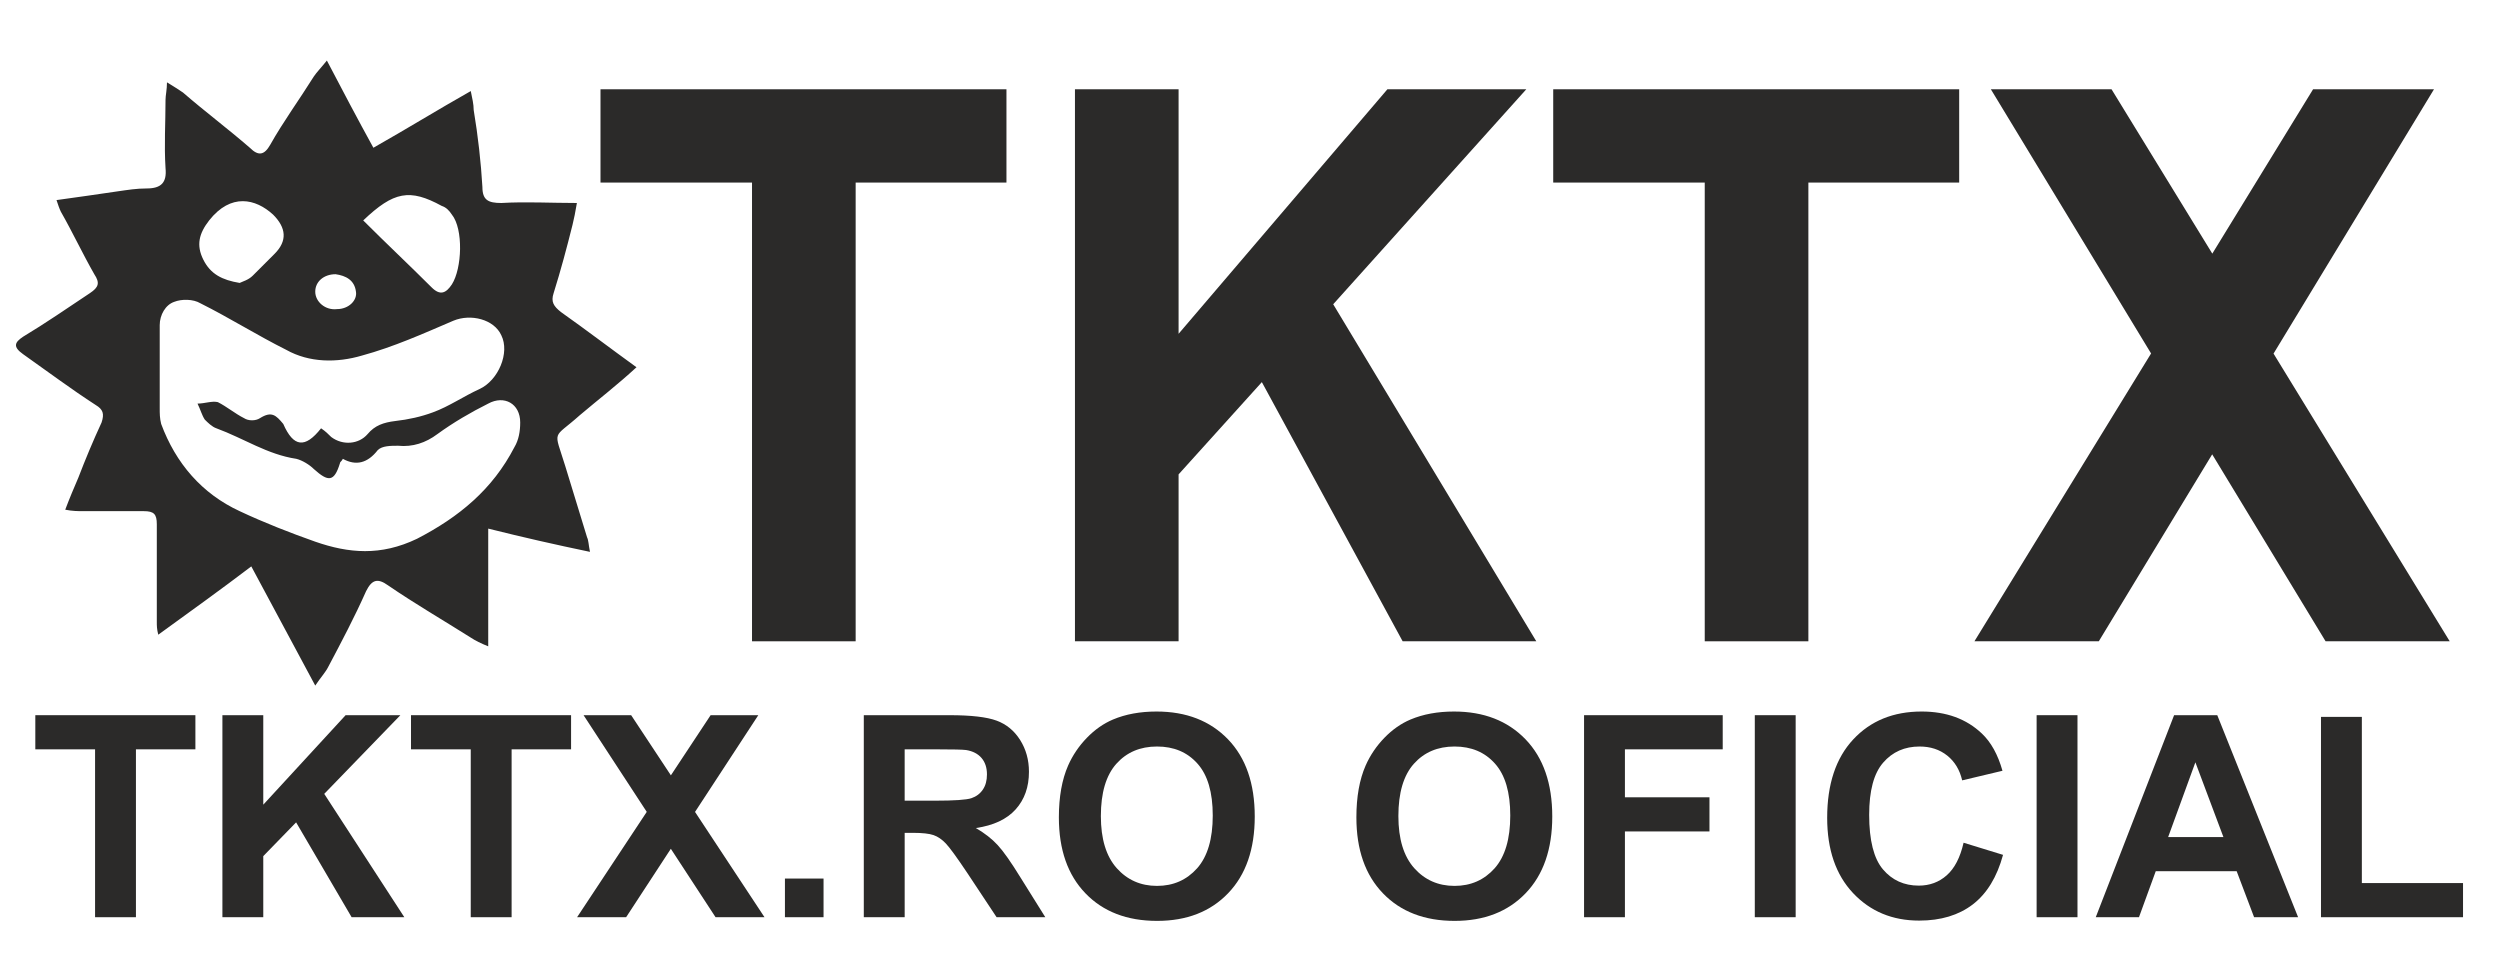 <?xml version="1.0" encoding="UTF-8"?>
<!DOCTYPE svg PUBLIC "-//W3C//DTD SVG 1.1//EN" "http://www.w3.org/Graphics/SVG/1.1/DTD/svg11.dtd">
<!-- Creator: CorelDRAW 2019 (64-Bit) -->
<svg xmlns="http://www.w3.org/2000/svg" xml:space="preserve" width="115mm" height="45mm" version="1.1" style="shape-rendering:geometricPrecision; text-rendering:geometricPrecision; image-rendering:optimizeQuality; fill-rule:evenodd; clip-rule:evenodd"
viewBox="0 0 11500 4500"
 xmlns:xlink="http://www.w3.org/1999/xlink">
 <defs>
  <style type="text/css">
   <![CDATA[
    .fil0 {fill:#2B2A29}
    .fil1 {fill:#2B2A29;fill-rule:nonzero}
   ]]>
  </style>
 </defs>
 <g id="Layer_x0020_1">
  <g id="_2122685154176">
  </g>
  <g id="_2122685155200">
  </g>
  <g id="_2122685154432">
  </g>
  <g id="_2122685154560">
  </g>
  <g id="_2122685152384">
  </g>
  <g id="_2122685153600">
  </g>
  <g id="_2122685150432">
   <path class="fil0" d="M2245.85 2431.54c0,187.22 0,354.39 0,541.61 -33.43,-13.37 -60.18,-26.75 -80.24,-40.12 -127.04,-80.23 -254.08,-153.79 -381.13,-240.71 -46.8,-33.44 -73.55,-26.75 -100.29,26.74 -53.49,120.36 -113.67,234.03 -173.85,347.7 -13.38,26.75 -33.44,46.81 -60.18,86.93 -100.3,-187.22 -193.91,-361.07 -294.21,-548.29 -140.42,106.98 -280.83,207.28 -427.94,314.27 -6.69,-26.75 -6.69,-40.12 -6.69,-60.18 0,-147.11 0,-300.9 0,-448 0,-46.81 -13.37,-60.18 -60.18,-60.18 -93.61,0 -187.22,0 -280.83,0 -20.06,0 -46.81,0 -80.23,-6.69 20.06,-53.49 40.11,-100.3 60.18,-147.1 33.43,-86.93 66.86,-167.16 106.98,-254.09 13.37,-40.12 6.69,-60.18 -26.75,-80.24 -113.67,-73.55 -220.65,-153.78 -334.32,-234.03 -46.81,-33.43 -40.12,-53.49 0,-80.23 100.3,-60.19 207.28,-133.74 307.58,-200.61 40.11,-26.74 46.8,-46.8 20.06,-86.92 -53.49,-93.61 -100.3,-193.91 -153.79,-287.52 -6.69,-13.38 -13.38,-33.43 -20.06,-53.49 100.3,-13.38 187.22,-26.75 280.83,-40.12 46.81,-6.68 86.92,-13.37 133.73,-13.37 66.87,0 93.61,-26.75 86.93,-93.61 -6.69,-106.98 0,-207.28 0,-314.27 0,-20.06 6.69,-46.81 6.69,-80.23 33.43,20.06 53.49,33.43 73.55,46.8 100.29,86.92 207.27,167.16 307.57,254.08 40.12,40.12 66.86,33.44 93.61,-13.37 60.18,-106.98 133.73,-207.28 200.6,-314.27 13.37,-20.05 33.43,-40.11 60.18,-73.55 73.55,140.42 140.41,267.46 213.96,401.19 153.79,-86.92 294.21,-173.85 448,-260.77 6.69,33.43 13.37,60.18 13.37,86.92 20.06,120.36 33.44,240.72 40.12,354.39 0,60.18 26.75,73.56 86.93,73.56 113.67,-6.69 227.34,0 347.7,0 -6.69,40.11 -13.37,73.55 -20.06,100.29 -26.75,106.99 -53.49,207.28 -86.93,314.27 -13.37,40.12 0,60.18 33.44,86.93 113.67,80.23 227.34,167.16 347.7,254.08 -86.92,80.24 -173.85,147.11 -260.78,220.65 -127.04,113.68 -120.36,60.19 -66.86,234.04 33.44,106.98 66.86,220.65 100.3,327.64 6.69,13.37 6.69,33.43 13.37,66.86 -160.48,-33.44 -307.58,-66.87 -468.06,-106.99zm-768.95 -461.37c20.06,13.37 33.44,26.74 46.81,40.12 53.49,40.11 127.04,33.43 167.16,-13.38 33.43,-40.11 73.55,-53.49 127.04,-60.18 60.18,-6.69 120.36,-20.06 173.85,-40.11 73.56,-26.75 140.42,-73.56 213.97,-106.99 86.93,-40.11 140.42,-167.16 100.3,-247.4 -33.43,-73.55 -140.42,-100.3 -220.65,-66.86 -140.42,60.18 -274.15,120.36 -421.25,160.48 -113.67,33.43 -240.71,33.43 -347.7,-26.75 -133.73,-66.86 -260.78,-147.11 -394.5,-213.97 -33.44,-20.06 -86.93,-20.06 -120.36,-6.69 -40.12,13.37 -66.87,60.18 -66.87,106.98 0,127.05 0,254.09 0,381.13 0,26.75 0,46.81 6.69,73.56 66.87,180.53 187.23,320.95 361.08,401.19 113.67,53.49 234.03,100.3 347.7,140.41 153.79,53.49 300.89,66.87 468.05,-13.37 193.91,-100.3 347.71,-227.34 448,-421.25 20.06,-33.43 26.74,-73.55 26.74,-113.67 0,-86.92 -73.55,-127.04 -147.1,-86.92 -80.24,40.12 -160.48,86.92 -234.03,140.41 -53.49,40.12 -113.67,60.18 -180.54,53.49 -33.43,0 -73.55,0 -93.61,20.07 -46.8,60.18 -100.29,73.55 -160.47,40.11 -6.69,13.38 -13.38,13.38 -13.38,20.07 -26.74,86.92 -53.49,86.92 -120.36,26.74 -20.06,-20.06 -53.49,-40.12 -80.23,-46.81 -133.74,-20.06 -240.72,-93.6 -367.76,-140.41 -20.06,-6.69 -40.12,-26.75 -53.49,-40.12 -13.37,-20.06 -20.06,-46.81 -33.44,-73.55 33.44,0 66.87,-13.38 93.61,-6.69 40.12,20.06 80.24,53.49 120.36,73.55 20.06,13.37 53.49,13.37 73.56,0 53.49,-33.43 73.55,-13.37 106.98,26.75 46.8,106.98 100.29,113.67 173.84,20.06zm193.91 -956.17c106.98,106.98 213.97,207.28 314.26,307.58 40.12,40.12 66.87,26.74 93.61,-13.37 46.81,-73.56 53.49,-254.09 0,-320.95 -13.37,-20.07 -26.74,-33.44 -46.81,-40.12 -147.09,-80.24 -220.64,-66.87 -361.06,66.86zm-568.36 287.52c13.38,-6.69 40.12,-13.38 60.18,-33.44 33.44,-33.43 66.87,-66.86 100.3,-100.3 60.18,-60.18 53.49,-120.36 -6.69,-180.53 -80.23,-73.55 -193.9,-100.3 -294.2,26.74 -46.81,60.19 -60.18,113.68 -26.75,180.54 33.44,66.87 86.93,93.61 167.16,106.99zm448 120.36c53.49,0 93.61,-40.12 86.93,-80.24 -6.69,-53.49 -46.81,-73.55 -93.61,-80.23 -53.49,0 -93.61,33.43 -93.61,80.23 0,46.8 46.8,86.92 100.29,80.24z"/>
   <polygon class="fil1" points="437.32,4219.17 437.32,3446.92 162.47,3446.92 162.47,3289.87 898.83,3289.87 898.83,3446.92 625.29,3446.92 625.29,4219.17 "/>
   <polygon id="1" class="fil1" points="1023.07,4219.17 1023.07,3289.87 1211.05,3289.87 1211.05,3701.52 1589.82,3289.87 1841.76,3289.87 1491.51,3651.77 1859.91,4219.17 1617.48,4219.17 1362.08,3782.86 1211.05,3938.17 1211.05,4219.17 "/>
   <polygon id="2" class="fil1" points="2165.42,4219.17 2165.42,3446.92 1890.58,3446.92 1890.58,3289.87 2626.94,3289.87 2626.94,3446.92 2353.4,3446.92 2353.4,4219.17 "/>
   <polygon id="3" class="fil1" points="2654.6,4219.17 2975.03,3734.62 2684.41,3289.87 2903.29,3289.87 3086.08,3566.54 3268.88,3289.87 3488.19,3289.87 3197.14,3734.84 3516.7,4219.17 3291.56,4219.17 3085.87,3904.43 2880.17,4219.17 "/>
   <polygon id="4" class="fil1" points="3610.7,4219.17 3610.7,4041.36 3788.3,4041.36 3788.3,4219.17 "/>
   <path id="5" class="fil1" d="M3973.48 4219.17l0 -929.3 394.75 0c99.18,0 171.34,8.44 216.28,25.1 45.16,16.65 81.03,46.29 108.04,88.9 27.01,42.83 40.62,91.5 40.62,146.45 0,69.87 -20.32,127.41 -61.15,172.84 -40.84,45.42 -101.77,73.98 -183.01,85.87 40.41,23.58 73.68,49.54 99.83,77.88 26.36,28.34 61.79,78.74 106.29,150.99l113.22 181.27 -224.06 0 -134.39 -202.91c-48.18,-72.03 -81.24,-117.45 -99.17,-136.27 -17.72,-18.61 -36.52,-31.59 -56.39,-38.51 -20.1,-6.92 -51.64,-10.38 -94.86,-10.38l-38.03 0 0 388.07 -187.97 0zm187.97 -536.03l138.72 0c89.89,0 145.84,-3.9 168.32,-11.47 22.25,-7.57 39.97,-20.76 52.49,-39.37 12.76,-18.6 19.02,-41.96 19.02,-69.87 0,-31.36 -8.43,-56.46 -25.06,-75.92 -16.64,-19.26 -40.19,-31.37 -70.44,-36.35 -15.34,-2.16 -60.93,-3.24 -136.77,-3.24l-146.28 0 0 236.22z"/>
   <path id="6" class="fil1" d="M4870.8 3760.15c0,-94.75 14.26,-174.36 42.56,-238.82 20.97,-47.37 49.91,-89.99 86.43,-127.62 36.52,-37.64 76.49,-65.55 119.92,-83.94 57.91,-24.44 124.67,-36.77 200.29,-36.77 136.99,0 246.32,42.62 328.64,127.63 82.11,85.23 123.16,203.55 123.16,355.19 0,150.34 -40.83,268.02 -122.3,352.81 -81.45,85.01 -190.57,127.41 -326.9,127.41 -138.07,0 -248.04,-42.18 -329.51,-126.76 -81.46,-84.36 -122.29,-200.74 -122.29,-349.13zm193.17 -6.28c0,105.35 24.41,185.17 73.02,239.68 48.62,54.3 110.42,81.55 185.18,81.55 74.97,0 136.33,-27.04 184.52,-80.9 47.96,-54.08 71.94,-134.98 71.94,-242.92 0,-106.65 -23.33,-186.25 -70.21,-238.6 -46.67,-52.57 -108.69,-78.74 -186.25,-78.74 -77.36,0 -139.8,26.61 -187.12,79.61 -47.32,53.21 -71.08,133.25 -71.08,240.32z"/>
   <path id="7" class="fil1" d="M6239.37 3760.15c0,-94.75 14.27,-174.36 42.56,-238.82 20.97,-47.37 49.92,-89.99 86.43,-127.62 36.52,-37.64 76.49,-65.55 119.92,-83.94 57.91,-24.44 124.67,-36.77 200.29,-36.77 137,0 246.32,42.62 328.64,127.63 82.11,85.23 123.16,203.55 123.16,355.19 0,150.34 -40.83,268.02 -122.3,352.81 -81.45,85.01 -190.57,127.41 -326.9,127.41 -138.07,0 -248.04,-42.18 -329.51,-126.76 -81.46,-84.36 -122.29,-200.74 -122.29,-349.13zm193.17 -6.28c0,105.35 24.41,185.17 73.02,239.68 48.62,54.3 110.42,81.55 185.18,81.55 74.97,0 136.33,-27.04 184.52,-80.9 47.96,-54.08 71.95,-134.98 71.95,-242.92 0,-106.65 -23.34,-186.25 -70.22,-238.6 -46.67,-52.57 -108.69,-78.74 -186.25,-78.74 -77.36,0 -139.8,26.61 -187.12,79.61 -47.32,53.21 -71.08,133.25 -71.08,240.32z"/>
   <polygon id="8" class="fil1" points="7286.65,4219.17 7286.65,3289.87 7924.48,3289.87 7924.48,3446.92 7474.63,3446.92 7474.63,3667.56 7863.55,3667.56 7863.55,3824.61 7474.63,3824.61 7474.63,4219.17 "/>
   <polygon id="9" class="fil1" points="8072.06,4219.17 8072.06,3289.87 8260.03,3289.87 8260.03,4219.17 "/>
   <path id="10" class="fil1" d="M9032.47 3876.52l181.5 55.81c-27.87,102.32 -74.33,178.25 -139.15,228 -64.82,49.54 -146.92,74.41 -246.53,74.41 -123.37,0 -224.71,-42.18 -304.22,-126.54 -79.3,-84.36 -119.06,-199.66 -119.06,-346.11 0,-154.66 39.98,-274.94 119.7,-360.6 79.73,-85.66 184.74,-128.49 314.81,-128.49 113.66,0 205.91,33.75 276.79,101.02 42.34,39.8 73.9,96.91 95.07,171.54l-185.38 44.13c-11.03,-48.02 -33.93,-86.1 -68.71,-114 -35.01,-27.91 -77.36,-41.75 -127.06,-41.75 -68.92,0 -124.88,24.66 -167.66,74.2 -43,49.32 -64.39,129.35 -64.39,240.11 0,117.24 21.18,200.96 63.31,250.71 42.35,49.97 97.22,74.85 164.86,74.85 49.91,0 92.9,-15.8 128.77,-47.59 35.87,-31.8 61.8,-81.56 77.35,-149.7z"/>
   <polygon id="11" class="fil1" points="9368.46,4219.17 9368.46,3289.87 9556.43,3289.87 9556.43,4219.17 "/>
   <path id="12" class="fil1" d="M10571.3 4219.17l-202.45 0 -80.16 -211.56 -372.28 0 -77.14 211.56 -198.78 0 360.4 -929.3 198.56 0 371.85 929.3zm-343.54 -368.6l-128.99 -343.95 -125.33 343.95 254.32 0z"/>
   <polygon id="13" class="fil1" points="10676.53,4219.17 10676.53,3297.66 10864.5,3297.66 10864.5,4062.12 11329.92,4062.12 11329.92,4219.17 "/>
   <polygon class="fil1" points="3459.28,2949.95 3459.28,839.81 2762.29,839.81 2762.29,410.68 4629.7,410.68 4629.7,839.81 3936,839.81 3936,2949.95 "/>
   <polygon id="1" class="fil1" points="4944.78,2949.95 4944.78,410.68 5421.5,410.68 5421.5,1535.5 6382.05,410.68 7020.96,410.68 6132.74,1399.56 7066.99,2949.95 6452.19,2949.95 5804.51,1757.75 5421.5,2182.14 5421.5,2949.95 "/>
   <polygon id="2" class="fil1" points="7841.8,2949.95 7841.8,839.81 7144.8,839.81 7144.8,410.68 9012.22,410.68 9012.22,839.81 8318.52,839.81 8318.52,2949.95 "/>
   <polygon id="3" class="fil1" points="9082.36,2949.95 9894.97,1625.94 9157.98,410.68 9713.05,410.68 10176.62,1166.67 10640.18,410.68 11196.36,410.68 10458.27,1626.53 11268.69,2949.95 10697.72,2949.95 10176.07,2089.93 9654.43,2949.95 "/>
  </g>
 </g>
</svg>

